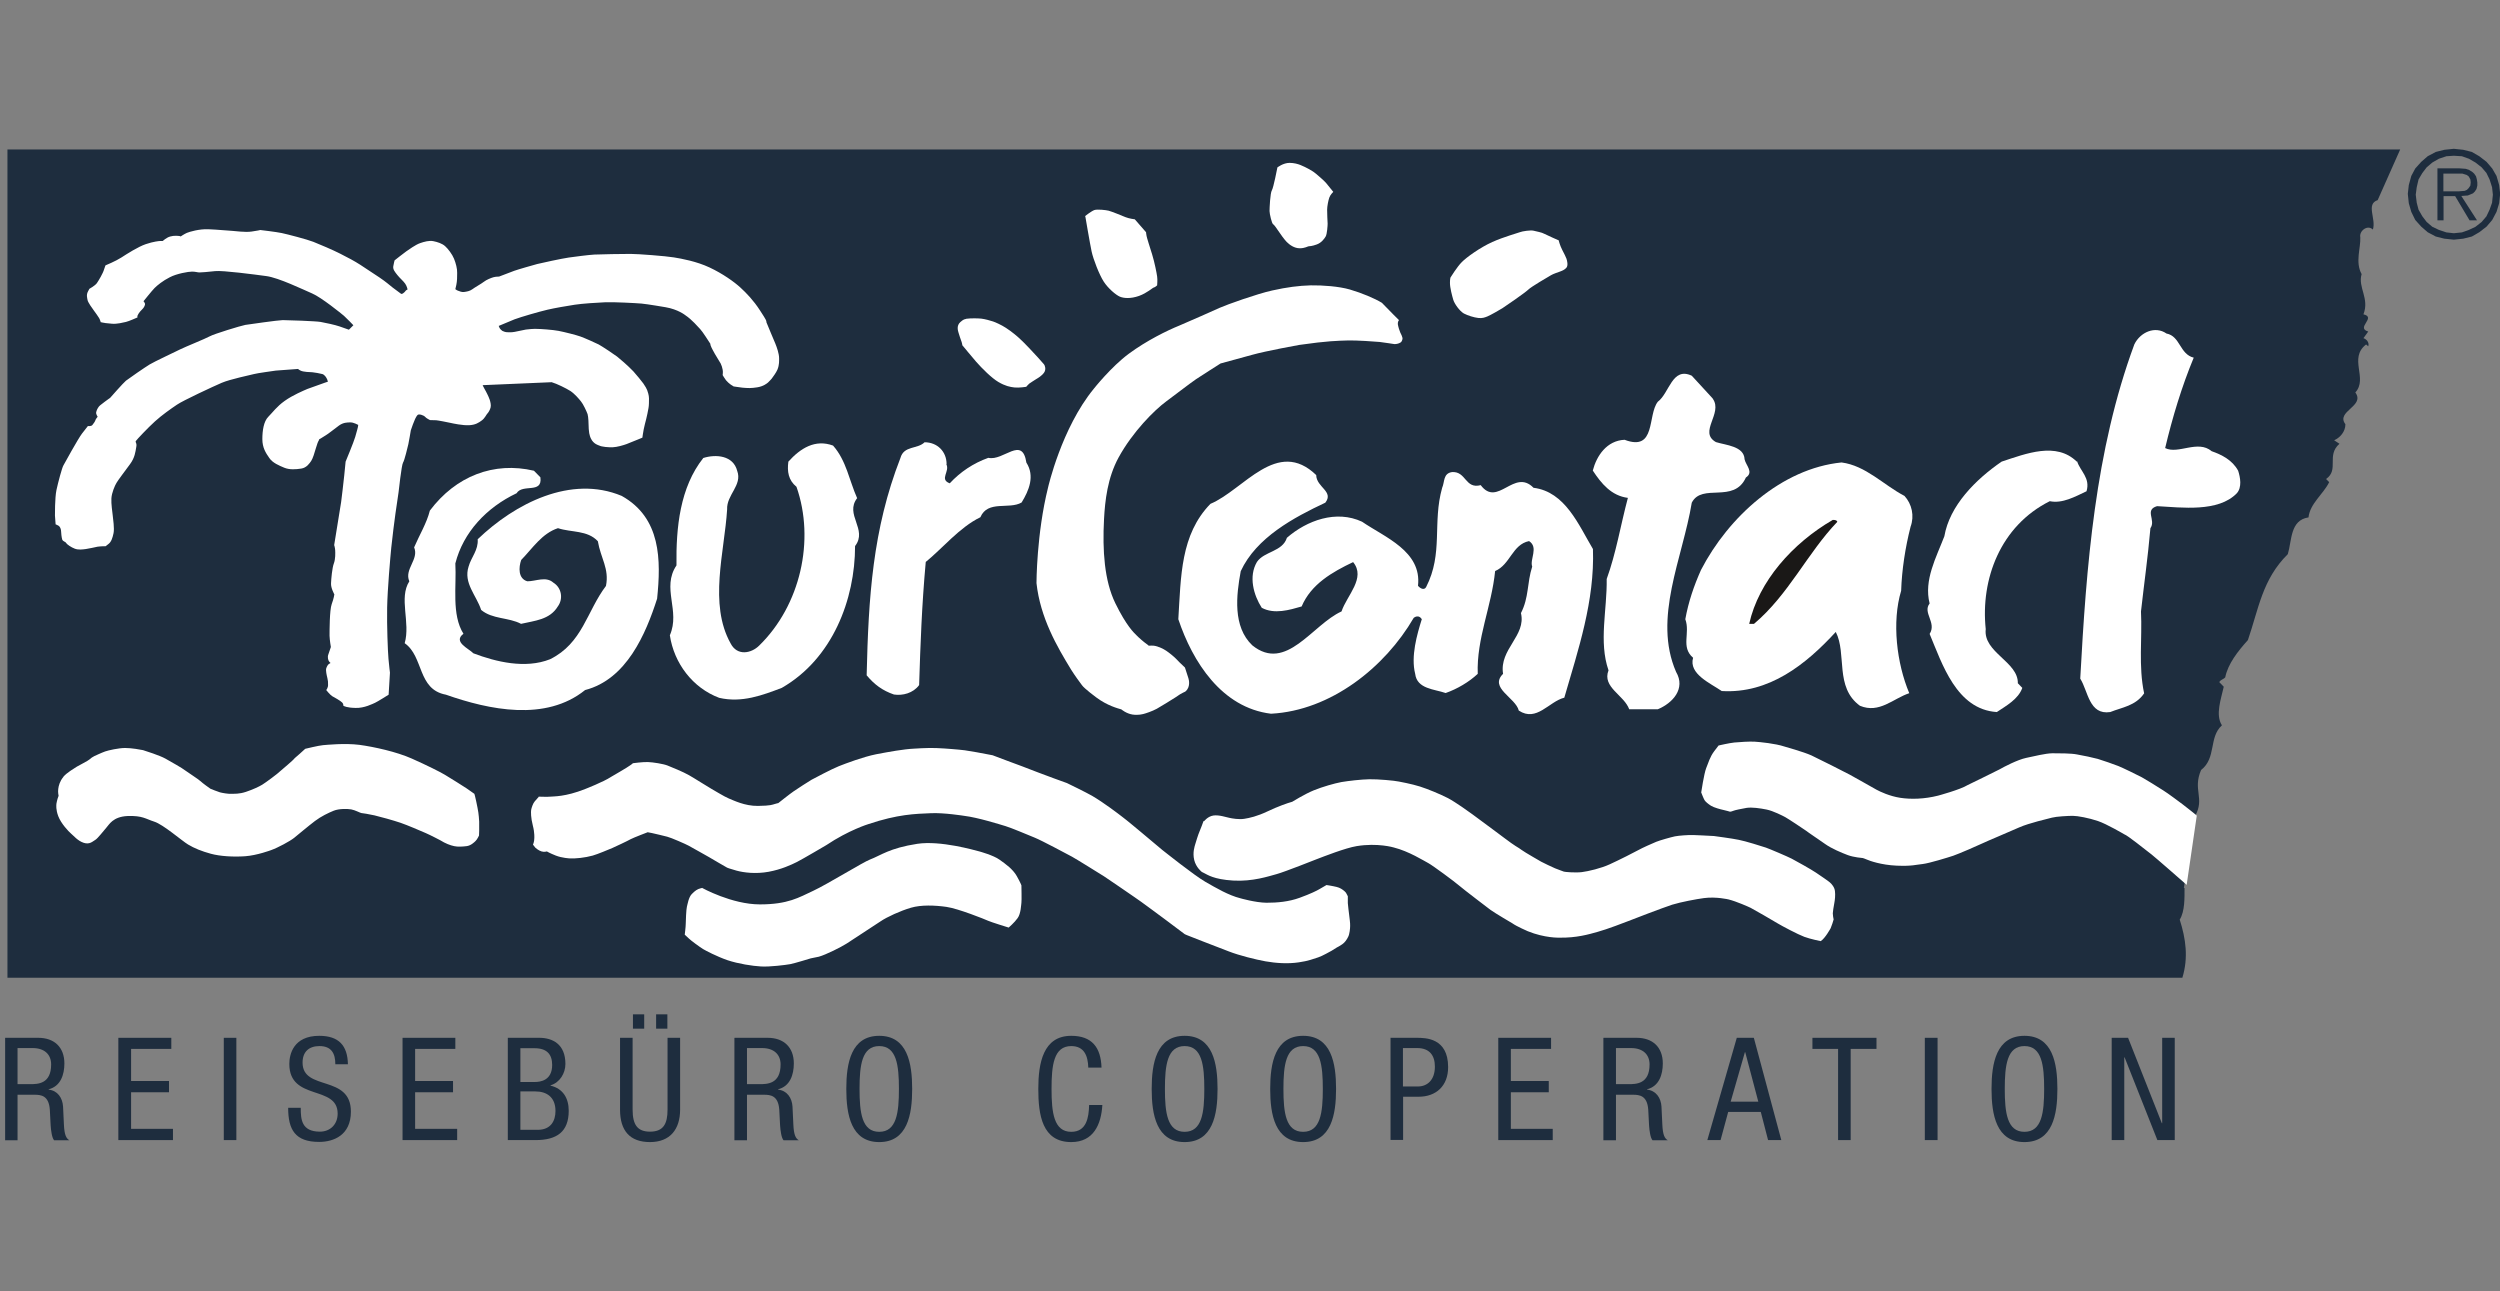 <?xml version="1.0" encoding="UTF-8"?>
<svg id="Ebene_2" data-name="Ebene 2" xmlns="http://www.w3.org/2000/svg" viewBox="0 0 151.04 78">
  <rect x="0" y="0" width="151.04" height="78" fill="#808080" stroke="none"/>
  <defs>
    <style>
      .cls-1 {
        fill: none;
      }

      .cls-1, .cls-2, .cls-3, .cls-4, .cls-5 {
        stroke-width: 0px;
      }

      .cls-2, .cls-3, .cls-4, .cls-6 {
        fill-rule: evenodd;
      }

      .cls-2, .cls-5 {
        fill: #1e2d3e;
      }

      .cls-3 {
        fill: #1a1817;
      }

      .cls-4, .cls-6 {
        fill: #fff;
      }
    </style>
  </defs>
  <g id="Ebene_2-2" data-name="Ebene 2">
    <rect class="cls-1" width="151" height="78"/>
    <g id="TOU">
      <path class="cls-2" d="m131.98,53.64c0,.57.03,1.41-.29,1.92.37,1.16.53,2.3.16,3.51H.45V9.03h144.56l-1.36,3.06c-.73.24-.08,1.13-.29,1.78-.32-.32-.84.08-.76.47.03.65-.32,1.5.08,2.22-.24.81.49,1.46.11,2.43.81.19-.49.81.29,1.04h0l-.29.4c.16.05.37.24.29.49h0l-.13-.11c-1.08.84.13,2.05-.65,2.9.61.84-1.2,1.13-.6,1.92,0,.45-.32.81-.68.97h0l.32.21c-.81.71,0,1.57-.81,2.13h0l.19.19c-.36.73-1.16,1.29-1.25,2.13-1.12.16-1,1.41-1.25,2.22-1.54,1.52-1.76,3.3-2.41,5.19-.61.68-1.21,1.44-1.37,2.25-.11.13-.27.13-.36.29h0l.27.28c-.16.73-.52,1.7-.11,2.33-.81.73-.32,1.97-1.26,2.7-.52,1.21.24,1.7-.36,2.78l-.68,4.35h0Z"/>
      <path class="cls-4" d="m132.54,21.6c-.73,1.76-1.29,3.62-1.73,5.47.79.4,1.97-.52,2.81.19.6.21,1.25.53,1.6,1.18.13.4.24,1-.08,1.36-1.12,1.16-3.33.86-4.82.78-.78.23-.05.84-.4,1.33-.16,1.81-.37,3.25-.57,5.03.08,1.65-.16,3.3.19,4.95-.52.76-1.33.84-2.05,1.13-1.28.19-1.33-1.26-1.81-2.02.37-6.79.89-13.76,3.27-20.2.36-.73,1.25-1.13,1.94-.65.84.16.79,1.25,1.65,1.46h0Z"/>
      <path class="cls-4" d="m103.48,24.09c.63.89-.89,2.01.19,2.62.6.19,1.7.24,1.73,1.04.08.37.57.78.08,1.1-.73,1.6-2.65.31-3.27,1.52-.55,3.35-2.36,6.97-.95,10.22.6,1.02-.21,1.89-1.1,2.26h-1.73c-.31-.86-1.65-1.33-1.25-2.35-.6-1.73-.08-3.66-.11-5.52.57-1.57.84-3.25,1.28-4.9-1-.13-1.6-.86-2.12-1.65.23-.89.84-1.81,1.92-1.86,1.92.73,1.37-1.49,2.01-2.3.7-.52.86-2.13,2.05-1.57h0l1.26,1.37h0Z"/>
      <path class="cls-4" d="m57.17,28.04c.24.44-.44.92.21,1.16.63-.68,1.41-1.21,2.33-1.54.92.21,2.05-1.36,2.3.29.52.81.16,1.68-.29,2.41-.76.44-2.04-.16-2.49.89-1.25.6-2.33,1.92-3.3,2.7-.24,2.65-.32,4.95-.4,7.44-.36.49-1,.65-1.52.57-.7-.24-1.18-.6-1.65-1.16.11-4.71.36-8.81,2.04-13.13.21-.76,1.02-.52,1.46-.95.76,0,1.33.55,1.33,1.33h0Z"/>
      <path class="cls-4" d="m51.79,30.09c-.78,1,.65,1.89-.13,2.9,0,3.22-1.36,6.81-4.43,8.57-1.16.44-2.41.92-3.78.6-1.6-.6-2.73-2.09-2.98-3.78.65-1.49-.52-2.85.4-4.22-.03-2.3.21-4.71,1.62-6.49.76-.24,1.81-.16,2.05.78.32.87-.65,1.44-.61,2.33-.16,2.57-1.12,5.71.21,8.09.4.78,1.25.61,1.73.13,2.49-2.43,3.38-6.37,2.25-9.59-.49-.4-.57-.92-.49-1.52.73-.81,1.62-1.37,2.7-.97.81.92.97,2.09,1.46,3.19h0Z"/>
      <path class="cls-4" d="m125.49,27.87c.19.6.81,1,.57,1.81-.68.32-1.46.76-2.22.6-2.98,1.49-4.19,4.71-3.87,7.73-.16,1.41,1.97,1.97,1.94,3.27h0l.27.28c-.24.68-.97,1.08-1.54,1.46-2.44-.16-3.3-2.91-4.06-4.72.44-.68-.44-1.28,0-1.84-.36-1.41.4-2.78.89-4.06.32-1.86,1.89-3.43,3.46-4.51,1.49-.49,3.3-1.21,4.54,0h0Z"/>
      <path class="cls-4" d="m79.52,28.72c.03.73,1.08.97.55,1.65-1.89.89-4.17,2.1-5.11,4.14-.27,1.46-.49,3.35.7,4.48,2.05,1.65,3.62-1.25,5.39-2.05.32-.97,1.49-2.02.7-2.98-1.26.6-2.54,1.33-3.11,2.68-.73.21-1.65.49-2.41.08-.49-.76-.81-1.89-.29-2.77.44-.65,1.54-.61,1.81-1.46,1.21-1.05,2.98-1.7,4.54-.97,1.37.94,3.62,1.78,3.38,3.87.13.16.37.29.49.08,1.05-2.05.37-3.87.97-6,.16-.36.05-.87.6-.95.86-.05.78,1.04,1.73.79,1.02,1.37,2.02-1.04,3.19.16,1.92.24,2.73,2.26,3.59,3.7.11,3.14-.89,6.08-1.73,8.98-.94.24-1.67,1.49-2.75.78-.19-.78-1.81-1.37-.95-2.22-.24-1.49,1.41-2.3,1.08-3.67.49-.95.36-1.81.68-2.81-.16-.44.4-1.16-.19-1.54-1.02.21-1.13,1.42-2.05,1.81-.21,2.13-1.13,4.08-1.05,6.21-.52.49-1.25.92-1.94,1.16-.68-.24-1.73-.24-1.84-1.16-.27-1.05.11-2.38.4-3.3-.13-.21-.32-.21-.49-.08-1.73,2.98-5,5.6-8.62,5.79-2.98-.36-4.74-3.14-5.6-5.71.16-2.59.13-5.11,1.94-6.97,2.01-.84,4.03-4.03,6.4-1.73h0Z"/>
      <path class="cls-4" d="m115.06,29.96c.45.49.61,1.21.37,1.86-.32,1.25-.53,2.62-.57,3.87-.57,1.89-.27,4.38.49,6.19-.97.32-1.81,1.25-2.98.76-1.54-1.12-.78-3.14-1.46-4.46-1.81,1.97-4.03,3.74-6.89,3.57-.68-.47-2.01-1.03-1.73-2.01-.76-.65-.16-1.49-.47-2.33.19-1.05.52-2.02.95-2.98,1.65-3.19,4.87-6.13,8.49-6.49,1.46.19,2.54,1.36,3.78,2.01h0Z"/>
      <path class="cls-4" d="m32.65,28.85c.13,1-1.08.36-1.44.95-1.81.86-3.22,2.35-3.7,4.24.08,1.36-.24,3.09.49,4.25-.65.49.32.89.6,1.18,1.37.52,3.14.95,4.63.36,1.97-.97,2.22-2.9,3.38-4.43.21-1.04-.32-1.68-.49-2.7-.63-.68-1.6-.52-2.41-.79-.97.32-1.52,1.2-2.22,1.92-.16.45-.19,1.13.37,1.29.52,0,1.12-.32,1.57.08.52.32.6,1,.27,1.44-.49.81-1.41.86-2.22,1.05-.76-.4-1.73-.27-2.41-.84-.29-.89-1.08-1.62-.76-2.62.16-.57.6-1,.55-1.65,2.26-2.17,5.64-3.9,8.7-2.62,2.38,1.33,2.38,3.87,2.14,6.21-.68,2.12-1.84,4.87-4.35,5.52-2.38,1.92-5.79,1.2-8.41.28-1.73-.32-1.33-2.3-2.49-3.11.36-1.25-.37-2.73.28-3.74-.32-.73.6-1.33.29-2.05.31-.73.76-1.46.95-2.22,1.57-2.09,3.87-2.98,6.29-2.41h0l.39.4h0Z"/>
      <path class="cls-3" d="m111,31.53c-1.81,1.89-2.94,4.4-5.03,6.16h-.29c.57-2.57,2.62-4.87,5.05-6.28.08,0,.24,0,.27.11h0Z"/>
      <path class="cls-2" d="m147.62,11.57v-1.08h1.15l.26.08.11.08.05.08.06.11.02.18-.02.19-.1.15-.11.11-.13.06-.36.03h-.94Zm1.08.27l.4-.03.31-.13.11-.11.1-.15.05-.21v-.19l-.03-.19-.05-.18-.11-.16-.11-.1-.21-.13-.19-.06-.4-.03h-1.31v3.14h.37v-1.46h.7l.87,1.46h.45l-.94-1.46h0Zm-.45-2.43l.49.03.42.15.4.23.37.29.29.34.19.39.15.47.05.45-.05.49-.15.42-.19.4-.29.34-.37.29-.4.19-.42.15-.49.05-.45-.05-.45-.15-.4-.19-.34-.29-.26-.34-.23-.4-.11-.42-.06-.49.06-.45.11-.47.23-.39.26-.34.34-.29.4-.23.45-.15.45-.03h0Zm0-.42l-.57.06-.52.13-.49.26-.39.34-.36.4-.24.45-.15.55-.06.53.06.57.15.52.24.49.36.4.39.34.49.26.52.13.57.06.57-.06.52-.13.45-.26.44-.34.34-.4.26-.49.16-.52.06-.57-.06-.53-.16-.55-.26-.45-.34-.4-.44-.34-.45-.26-.52-.13-.57-.06h0Z"/>
      <path class="cls-6" d="m29.16,23.27s.06.14.11.22c.05.08.13.24.17.32.04.08.12.25.15.35.03.1.09.31.05.46-.04.15-.13.3-.19.36-.06.05-.15.28-.34.42-.19.14-.38.27-.77.29-.39.02-.99-.11-1.12-.14s-.79-.16-.87-.16c-.08,0-.37-.01-.37-.01,0,0-.23-.11-.3-.2-.08-.09-.37-.19-.45-.11-.08.08-.11.18-.15.24-.04.07-.23.58-.26.69-.02.11-.11.67-.15.84-.04.16-.23.98-.32,1.11s-.27,1.79-.27,1.79c0,0-.14.95-.19,1.3s-.19,1.45-.25,2.04c-.06.6-.23,2.54-.25,3.63-.02,1.09.04,2.63.08,3.09.04.46.09.84.09.84l-.08,1.33s-.68.43-.82.49c-.14.06-.65.33-1.18.31-.52-.01-.7-.11-.73-.13-.03-.02.03-.09-.08-.2-.11-.11-.47-.31-.6-.38-.13-.08-.36-.37-.36-.37,0,0,.12-.14.11-.32,0-.18,0-.23-.04-.4-.04-.16-.11-.47-.07-.59.04-.12.1-.23.17-.27.08-.04.09-.06.09-.06,0,0-.04-.02-.09-.09-.05-.07-.11-.25-.04-.43.06-.18.15-.44.15-.44,0,0-.07-.4-.08-.68,0-.28,0-1.56.13-1.91.13-.35.16-.59.16-.59,0,0-.22-.39-.2-.67.01-.28.07-.94.17-1.2.1-.26.09-.64.08-.8-.01-.16-.06-.31-.06-.31l.42-2.6s.17-1.37.19-1.63c.02-.25.08-.81.08-.81,0,0,.5-1.2.58-1.49.08-.29.18-.61.18-.71,0-.11,0-.02,0-.02,0,0-.29-.16-.47-.15-.18,0-.43,0-.69.19s-.67.52-.8.59-.3.2-.36.22c-.06.02-.04.07-.07.11-.03.04-.09.18-.17.46-.08.28-.18.61-.28.76-.1.14-.27.41-.6.46-.33.05-.7.08-1.02-.05-.31-.13-.71-.29-.91-.59-.21-.3-.42-.62-.42-1.14,0-.51.08-1.07.36-1.35.28-.28.5-.61.99-.96.49-.35,1.14-.62,1.37-.72.24-.09.9-.32,1.06-.38.16-.05.18-.06.18-.06,0,0,0,0-.04-.13-.05-.12-.15-.28-.29-.33-.14-.04-.49-.1-.61-.11-.12,0-.54-.02-.69-.09s-.17-.11-.17-.11c0,0-1.16.08-1.35.1-.19.03-1.1.15-1.32.21-.22.06-1.44.31-1.95.53-.51.22-2.34,1.07-2.7,1.32-.37.25-.9.62-1.33,1.01-.43.39-1.09,1.09-1.15,1.18-.06.09.08.11.02.38-.05.28-.08.63-.38,1.03-.3.41-.72.96-.81,1.12-.1.16-.29.6-.31.94-.02.34.06.82.08,1.03.02.21.11.78.05,1.07s-.14.53-.3.65c-.16.12-.17.14-.17.14,0,0-.31,0-.5.03-.19.04-.49.11-.7.14s-.46.06-.67-.02c-.22-.08-.49-.27-.53-.35-.04-.08-.18-.08-.23-.2-.04-.12-.07-.42-.07-.51s-.05-.26-.14-.32c-.09-.06-.19-.09-.19-.09l-.04-.53s-.01-1.07.09-1.54.34-1.36.42-1.49c.07-.13.89-1.62,1.12-1.92.23-.3.36-.46.36-.46,0,0,.19.03.27-.06.08-.09.18-.25.19-.31.02-.06.13-.19.13-.19,0,0-.11-.16-.09-.27.02-.1.09-.3.25-.43.16-.12.38-.3.49-.37s.11-.08.11-.08c0,0,.8-.91.95-1.03s1.15-.81,1.43-.98c.28-.17,1.52-.75,1.84-.91s1.52-.64,1.79-.79c.27-.15,1.88-.64,2.15-.69.27-.04,1.94-.28,2.26-.29.31,0,2,.06,2.29.11.29.05.88.18,1.14.27s.57.2.57.2l.27-.27s-.43-.45-.57-.57c-.14-.12-1.36-1.11-1.92-1.35-.56-.24-2.02-.95-2.77-1.05-.74-.1-2.64-.35-3.09-.3-.45.05-.82.08-.95.08-.12,0-.23-.05-.45-.05s-.92.12-1.34.34c-.42.21-.76.49-.92.65s-.67.8-.67.8c0,0,.11.11.09.2s-.07.2-.19.31c-.12.11-.29.34-.27.43.02.09,0,.04,0,.04,0,0-.51.23-.69.27s-.52.13-.83.11c-.31-.02-.56-.06-.63-.08-.07-.03-.06,0-.06,0,0,0-.04-.15-.1-.26-.07-.11-.22-.33-.32-.46s-.36-.5-.38-.63c-.02-.13-.09-.31.03-.53.12-.22.08-.15.08-.15,0,0,.33-.18.45-.34.11-.16.37-.59.44-.84.08-.26.09-.24.09-.24,0,0,.61-.25.95-.47.34-.22,1.01-.65,1.48-.81.47-.16.82-.19.88-.19s.14,0,.14,0c0,0,.23-.21.45-.27.23-.07.49-.04.55-.03.07,0,.08.03.08.03,0,0,.22-.15.38-.22.17-.07.74-.24,1.29-.22.54.02,1.37.1,1.47.1.11,0,.76.1,1.15.04.39-.06.49-.08.51-.09.02-.01.04,0,.04,0,0,0,.94.11,1.27.18.33.07,1.53.38,1.91.53.38.15,1.18.49,1.63.72.46.23.87.45,1.21.67.34.22.72.47,1.15.76s.58.44.8.61.51.38.51.38c0,0,.06.05.21-.1.14-.15.04-.08.13-.13.09-.05.05-.05.05-.05,0,0-.04-.19-.14-.33-.1-.15-.32-.33-.47-.52s-.28-.34-.25-.53c.03-.19.08-.36.08-.36,0,0,.57-.45.7-.54.13-.09.57-.41.84-.5.26-.09.55-.17.8-.12.25.05.53.14.71.3s.43.49.54.76c.11.27.2.61.19.86,0,.25,0,.48-.05.72-.05.24-.06.26-.06.26,0,0,.1.08.18.1.08.03.21.09.35.07.15-.02.34-.05.49-.16.14-.11.56-.34.71-.46.15-.12.43-.23.57-.27.13-.04.34-.04.34-.04,0,0,.7-.27.92-.35.22-.08,1.2-.36,1.39-.41.19-.05,1.53-.34,1.9-.39.36-.05,1.19-.16,1.55-.18.36-.02,1.73-.04,2.19-.04s2.13.13,2.61.21c.49.08,1.37.24,2.16.61.79.37,1.49.87,1.86,1.21.37.34.79.77,1.19,1.39.4.61.37.61.38.66,0,.04,0,.05.05.16.04.12.39.92.49,1.17.1.24.23.63.23.88,0,.15.02.41-.1.7-.08.19-.27.44-.35.55,0,0-.16.18-.22.23s-.27.23-.65.29c-.38.06-.56.05-.9.02-.34-.04-.46-.07-.5-.07-.04,0-.1-.05-.11-.06-.01,0-.19-.1-.38-.32-.08-.1-.2-.31-.2-.31,0,0,.03-.19,0-.33-.03-.14-.06-.25-.12-.37-.06-.11-.31-.5-.35-.58-.04-.08-.21-.36-.26-.52-.04-.16,0-.08-.04-.13-.04-.06-.45-.71-.59-.85s-.48-.56-.9-.84c0,0-.43-.35-1.19-.48,0,0-1.11-.19-1.45-.22-.34-.03-1.71-.1-2.18-.08-.48.02-1.41.08-1.86.15-.45.07-1.22.2-1.64.3-.55.13-1.58.43-1.99.58l-.96.4s.03.07.05.12c.03.06.12.15.17.18.05.03.2.08.28.08.08,0,.25.02.46-.02.2-.04.55-.11.68-.14.13-.02.47-.05.67-.04.2,0,.95.05,1.31.12.36.07,1.07.25,1.32.34.3.11.9.38,1.1.48.19.1.97.62,1.11.73.14.11.65.54.99.9.21.23.47.56.6.73.12.17.2.32.23.4.03.08.11.31.11.5s0,.42-.03.58c-.03.16-.1.54-.14.67-.04.13-.12.48-.15.62-.03.14-.08.5-.08.5l-.29.12s-.49.2-.67.27c-.19.07-.57.18-.82.19-.26.01-.68-.02-.84-.11,0,0-.34-.08-.49-.42,0,0-.11-.19-.13-.57-.01-.37-.02-.72-.07-.9-.06-.17-.27-.62-.4-.77-.12-.15-.38-.46-.64-.63-.27-.17-.82-.44-1.13-.53"/>
      <path class="cls-6" d="m69.38,39.01c.07,0,.31-.02.44.02.15.05.32.08.63.28.15.1.49.36.69.58.16.18.17.16.45.44,0,0,.15.47.21.65.04.12.12.52-.16.78-.06.06-.19.06-.62.37-.17.12-.91.56-1.13.69-.27.15-.7.29-.79.31-.09.02-.32.09-.68.04-.38-.06-.67-.31-.67-.31-.2-.06-.85-.22-1.54-.74,0,0-.7-.52-.84-.72-.15-.2-.43-.58-.65-.93-.87-1.42-1.87-3.15-2.1-5.24,0,0,0-2.98.7-5.78,0,0,.81-3.58,2.76-5.96,0,0,1.05-1.33,2.12-2.12,1.07-.79,2.31-1.4,3.05-1.7.74-.31,1.98-.87,2.43-1.07s2.27-.85,3.18-1.05c.9-.2,1.6-.29,2.33-.31.74-.01,1.69.06,2.36.25.75.22,1.5.54,1.93.8.03.02.07.07.1.1.4.42.94.95.94.95,0,0-.08.08-.07.24.02.15.1.4.14.49.04.09.17.32.14.42-.03.1-.04.19-.21.25-.12.05-.27.05-.27.05,0,0-.71-.11-.9-.13-.19-.02-1.47-.11-1.93-.09-.59.02-1.19.02-2.93.27,0,0-2,.36-2.85.6-.61.17-1.9.52-1.9.52,0,0-1.4.89-1.48.95-.41.28-1.36,1.02-1.8,1.34-.73.54-2.03,1.84-2.88,3.39-.67,1.23-.82,2.61-.88,3.73-.1,1.89.02,3.71.68,5.07.68,1.39,1.14,1.8,1.27,1.93.13.14.49.45.6.52.1.07.14.11.14.11h0Z"/>
      <path class="cls-4" d="m58.37,19.26c.29-.04.71-.03.91-.01.2.02.57.12.71.17.13.04.51.21.77.38.38.24.77.58.9.71.04.04.31.29.49.49.06.06.55.59.55.59,0,0,.34.38.38.43.04.05.14.29,0,.49-.14.2-.37.33-.47.39-.15.1-.34.21-.43.28-.07.06-.18.19-.18.19,0,0-.43.07-.71.04-.27-.03-.56-.09-.97-.33s-.99-.82-1.35-1.23c-.35-.4-.68-.82-.77-.92-.04-.05-.06-.07-.06-.07,0,0-.01-.11-.04-.19-.06-.17-.15-.42-.19-.57-.04-.13-.13-.43.11-.64.19-.17.25-.17.34-.19h0Z"/>
      <path class="cls-4" d="m65.57,13.07s.28,1.65.38,2.12c.1.47.46,1.4.73,1.82.27.42.74.81.97.91.23.1.65.14,1.16-.04.5-.18.83-.5.9-.51s.2-.13.2-.13c0,0,.03-.35,0-.53-.02-.18-.16-.88-.3-1.33s-.33-1.04-.34-1.13c-.02-.09-.03-.22-.03-.22l-.68-.78s-.34-.04-.56-.13c-.21-.09-.86-.35-1.02-.39-.16-.04-.68-.1-.86-.04-.18.06-.57.37-.57.37h0Z"/>
      <path class="cls-4" d="m77.17,10.12s.35-.28.74-.28c.27,0,.51.07.66.13.34.14.75.36.94.53.08.07.5.42.61.56.11.14.43.53.43.53,0,0-.19.19-.24.35-.06.17-.13.53-.13.73s.02.74.03.84c0,.1-.03.63-.12.78-.09.15-.26.38-.54.48-.27.1-.45.11-.49.11s-.23.12-.53.12c-.34,0-.62-.21-.79-.38-.13-.13-.38-.47-.53-.7-.08-.12-.23-.34-.3-.38-.07-.04-.21-.61-.21-.79s.04-1.09.14-1.25c.1-.16.33-1.36.33-1.36h0Z"/>
      <path class="cls-4" d="m94.17,14.53s.08.31.21.56c.14.26.21.42.26.54.04.12.11.4,0,.54-.12.14-.27.19-.4.24-.13.05-.39.13-.54.22-.15.09-1.19.69-1.37.87-.18.18-1.4,1.02-1.56,1.12-.16.1-.72.42-.89.49-.17.07-.32.13-.57.1-.26-.03-.62-.14-.87-.27-.26-.15-.57-.59-.64-.83-.07-.24-.2-.72-.2-1.02,0-.22.03-.32.03-.32,0,0,.4-.65.69-.94.28-.28,1.07-.86,1.84-1.21.72-.32,1.51-.53,1.66-.59.14-.06.67-.14.84-.09.17.05.48.09.65.19.17.09.88.4.88.4h0Z"/>
      <path class="cls-6" d="m3.82,46.94c.21-.26.69-.53.82-.62.13-.08.69-.36.77-.44.08-.08.19-.15.29-.2,0,0,.45-.21.65-.28.2-.07.82-.21,1.21-.21s.94.1,1.08.13c.13.04,1.01.32,1.35.51.34.19,1.06.6,1.16.69.1.08.86.57.97.68.11.11.53.41.59.45.07.04.44.17.58.22.15.04.5.1.68.09.19-.01.47.02.89-.12.42-.14.78-.31.98-.43s.97-.69,1.09-.82c.13-.12.75-.62.88-.79,0,0,.58-.5.63-.56,0,0,.82-.2,1.07-.22s1.31-.13,2.2-.02c.89.12,2.25.42,3.17.83.92.41,1.7.8,2,.98.3.18,1.15.71,1.31.82.16.11.45.31.47.33.02.02.2.84.24,1.13.01.1.05.39.05.55,0,0,0,.43,0,.56,0,.13-.01.28-.01.28,0,0-.11.24-.21.33-.09.09-.29.28-.54.31-.25.03-.53.05-.75,0-.24-.05-.53-.16-.85-.36,0,0-.57-.3-.87-.43-.3-.13-1.11-.48-1.52-.62-.41-.14-1.27-.38-1.58-.45-.31-.07-.74-.14-.79-.14-.05,0-.38-.18-.61-.22-.23-.04-.74-.05-1.06.08-.32.13-.76.34-1.13.62-.37.28-1.1.89-1.26,1.02-.25.2-.97.59-1.39.74,0,0-.85.32-1.57.37-.72.05-1.52,0-2.07-.15-.55-.15-1-.33-1.38-.56-.38-.23-1.5-1.21-2.04-1.38-.53-.17-.71-.37-1.61-.34-.9.04-1.12.53-1.29.71-.16.18-.51.64-.66.73-.15.08-.33.3-.7.18-.37-.12-.62-.44-.77-.56-.15-.13-.6-.6-.77-1.05-.15-.4-.12-.66-.11-.76,0,0,.04-.25.13-.47,0,0-.05-.23-.02-.42.02-.19.1-.47.3-.71h0Z"/>
      <path class="cls-6" d="m32.52,48.13s.61.02.74,0c.16-.02.89.02,2.09-.46,0,0,1.11-.43,1.56-.73,0,0,1.04-.6,1.16-.7.03-.02.16-.11.17-.13,0,0,.59-.08.9-.07.31.01.94.11,1.19.21.25.1.94.38,1.29.58.37.21,1.23.76,1.38.84.15.08.76.46,1.03.57.28.11.96.46,1.76.45.8-.01.88-.08,1-.11.12-.04.23-.06.23-.06,0,0,.73-.58.94-.72s.89-.59,1.07-.69c.19-.1,1.22-.65,1.65-.82.43-.17,1.46-.56,2.25-.72.79-.15,1.66-.31,2.3-.34.65-.04,1.12-.06,1.82-.01,0,0,.87.06,1.24.11.36.05,1.12.19,1.31.23.19.04.37.07.37.07,0,0,1.69.64,1.79.67.09.04,1.72.66,1.9.72.18.06.75.27.8.29.05.02,1.19.58,1.52.77.73.43,1.55,1.06,1.81,1.26.26.19,1.08.88,1.13.92.05.04,1.18.99,1.3,1.09.12.09,1.9,1.52,2.61,1.93.65.37,1.39.81,2.11.99,0,0,.9.26,1.57.27.67,0,1.35-.06,2.01-.3.66-.24,1.04-.43,1.19-.52.15-.09.43-.25.43-.25,0,0,.34.05.41.07.06.01.33.06.47.15.15.09.26.19.3.25.04.06.11.21.11.21,0,0,0,.26,0,.41.01.15.06.55.08.71.02.16.07.53.06.67,0,.14-.03.49-.12.66-.09.18-.2.34-.36.45-.16.11-.26.16-.32.19s-.24.16-.32.2c-.08.04-.56.32-.81.4-.26.08-.59.22-1.17.3-.67.1-1.38.05-2.01-.06-.6-.11-1.58-.35-2.22-.6,0,0-1.26-.48-1.58-.61-.32-.13-1.04-.4-1.08-.43-.04-.03-1.02-.77-1.16-.87-.14-.1-1.58-1.18-1.88-1.37-.3-.2-1.5-1.04-1.83-1.25-.32-.2-1.65-1.03-1.94-1.19-.3-.16-1.83-.98-2.25-1.15-.42-.17-1.43-.6-1.77-.7-.34-.1-1.66-.52-2.49-.62,0,0-1.24-.2-2.03-.16-.94.04-1.98.06-3.77.66,0,0-1.18.36-2.54,1.27,0,0-1.44.85-1.78,1.02s-.94.45-1.71.59c-.77.14-1.49.05-1.93-.07-.44-.12-.57-.18-.57-.18,0,0-.96-.55-1.1-.64-.14-.09-1.1-.61-1.23-.69-.14-.08-1.07-.49-1.29-.54-.22-.05-.75-.19-.92-.22-.13-.02-.26-.05-.26-.05,0,0-.84.32-1.03.42-.19.11-.92.45-1.1.53-.19.08-.9.38-1.19.46-.47.13-1.04.19-1.39.17,0,0-.46-.02-.84-.17-.38-.15-.54-.25-.54-.25,0,0-.15.05-.32,0-.18-.05-.37-.22-.37-.22-.07-.08-.15-.19-.15-.19,0,0,.08-.17.08-.38,0,0,.03-.32-.09-.78-.12-.46-.12-.82-.1-.94.02-.12.11-.4.22-.52.11-.12.24-.27.24-.27h0Z"/>
      <path class="cls-6" d="m42.41,53.64s1.8,1,3.5,1c1.7,0,2.36-.42,3.22-.82.86-.4,3.01-1.73,3.43-1.89.66-.25,1.17-.69,2.86-.95,1.4-.21,3.44.38,3.75.46,0,0,.85.23,1.22.5.37.26.81.58,1.04.99.23.41.28.56.28.56,0,0,.02.94,0,1.05-.02.12-.03.66-.23.93-.19.27-.54.57-.54.57,0,0-1.07-.33-1.24-.41-.17-.08-1.81-.74-2.52-.84-.71-.1-1.52-.13-2.14.05-.62.18-1.46.56-1.85.83-.4.26-1.68,1.1-2.03,1.33-.36.23-1.26.68-1.69.8-.04.01-.49.1-.49.1,0,0-.97.3-1.24.35-.28.05-1.22.17-1.76.14-.53-.03-1.37-.16-2.03-.38-.66-.23-1.32-.58-1.47-.67-.18-.11-.72-.5-.85-.63l-.26-.24s.06-.48.06-.65c0-.16.03-.9.07-1.04.04-.14.1-.56.29-.76.19-.2.35-.31.53-.35.19-.04.1-.03.1-.03h0Z"/>
      <path class="cls-6" d="m72.75,49.61s.22-.29.56-.34c.34-.05.79.11.96.14.17.04.58.11.9.06.32-.05.78-.15,1.41-.45.63-.3,1.2-.5,1.49-.58,0,0,.76-.47,1.3-.69.54-.22,1.25-.42,1.67-.5.42-.07,1.18-.16,1.69-.17.52-.01,1.52.08,1.79.14,0,0,.77.14,1.27.3.5.16,1.22.46,1.69.7.47.25,1.29.84,1.48.98.19.14.98.73,1.23.91.25.18,1.16.88,1.37,1l.21.13s.28.2.42.28c0,0,.77.46.92.54s.65.32.84.4c.19.08.49.18.53.2.04.02.69.08,1.09.03.4-.05,1.16-.23,1.68-.47.53-.24,1.56-.76,1.75-.87s.84-.4,1.06-.49c.22-.09.89-.28,1.13-.33.24-.05.87-.09,1.1-.08,0,0,1,.04,1.26.06,0,0,1.13.15,1.5.23.38.07,1.4.39,1.64.47.23.08,1.31.54,1.56.67.25.13,1.18.65,1.46.84s.74.5.84.59c.11.09.29.3.31.53.03.23,0,.53-.04.73-.04.2-.09.53-.09.61s.03.31.05.37c0,.03-.14.45-.18.53,0,0-.33.61-.6.78,0,0-.61-.12-.99-.26-.38-.14-1.36-.66-1.59-.8-.23-.14-1.52-.89-1.65-.95-.12-.06-.86-.39-1.34-.51,0,0-.75-.18-1.49-.08-.44.06-1.37.23-1.92.4-.55.18-2.51.93-2.65.99-.15.06-1.32.51-1.85.65-.53.15-1.28.37-2.32.35,0,0-.87.03-1.9-.39,0,0-.69-.3-.92-.47,0,0-1.04-.61-1.32-.81,0,0-1.66-1.26-1.91-1.48-.25-.22-1.59-1.21-1.85-1.35-.27-.14-1.18-.72-2.1-.95,0,0-.97-.29-2.24-.08-.67.11-1.97.62-2.44.8,0,0-1.91.76-2.39.89-.48.13-1.45.46-2.63.39-1.18-.07-1.56-.36-1.75-.45-.19-.09-.15-.08-.15-.08,0,0-.34-.26-.45-.71-.11-.46.03-.84.06-.95.03-.11.19-.62.25-.75.06-.12.25-.65.25-.65h0Z"/>
      <path class="cls-6" d="m102.78,47.88s.17-1.14.3-1.47c.13-.32.23-.69.49-1.03l.26-.34s.65-.15.95-.18c.31-.03.93-.07,1.24-.05s1.24.11,1.78.29c0,0,1.18.33,1.64.54.46.22,2.02,1,2.31,1.16.29.15,1.5.85,1.62.91.22.12.79.39,1.43.49.65.1,1.46.08,2.29-.13,0,0,1.34-.36,1.79-.64,0,0,1.69-.82,1.93-.95.24-.14,1.08-.58,1.6-.69.53-.11,1.15-.27,1.58-.28.42,0,1.14,0,1.49.07.36.06,1.01.2,1.26.27.24.07,1.05.35,1.24.43.19.07,1.22.57,1.42.68.2.11.97.58,1.29.79.32.2.94.67,1.17.84.23.17.54.43.65.51.11.08.21.18.21.18l-.61,4.18s-1.02-.89-1.11-.97c-.09-.08-1.11-.97-1.26-1.06-.14-.1-1.18-.95-1.41-1.03,0,0-1.05-.62-1.59-.8-.54-.18-1.21-.31-1.51-.31s-1,.04-1.26.11c-.25.07-1.37.32-1.98.59-.6.27-1.97.84-2.19.95-.22.11-1.49.66-1.79.76s-1.43.45-1.84.5c-.41.04-.65.14-1.58.1-.94-.04-1.65-.3-1.78-.36-.13-.06-.27-.1-.27-.1,0,0-.54-.04-.91-.18-.37-.14-.97-.39-1.35-.66-.38-.27-1.03-.7-1.15-.8-.12-.09-1.12-.75-1.27-.83-.15-.08-.73-.38-1.13-.46-.4-.08-.88-.15-1.21-.1-.33.06-.69.13-.81.18s-.19.05-.19.05c0,0-.27-.08-.42-.11-.14-.03-.56-.14-.73-.25-.17-.11-.33-.24-.39-.34-.06-.1-.19-.44-.19-.44h0Z"/>
      <path class="cls-5" d="m1.07,65.5h.75c.45,0,1.27,0,1.27-1.19,0-.61-.41-.99-1.12-.99h-.91v2.18h0Zm-.76-2.8h2c.97,0,1.58.57,1.58,1.55,0,.68-.23,1.38-.95,1.56v.02c.54.06.84.5.87,1.03l.05,1.06c.03.68.15.86.33.97h-.92c-.13-.13-.19-.59-.21-.89l-.05-.96c-.06-.85-.53-.9-.92-.9h-1.03v2.75H.31v-6.18H.31Z"/>
      <polygon class="cls-5" points="7.15 62.7 10.35 62.7 10.35 63.37 7.92 63.37 7.92 65.31 10.21 65.31 10.21 65.99 7.92 65.99 7.92 68.2 10.45 68.2 10.45 68.88 7.15 68.88 7.15 62.7 7.15 62.7"/>
      <polygon class="cls-5" points="13.52 62.7 14.28 62.7 14.28 68.88 13.52 68.88 13.52 62.7 13.52 62.7"/>
      <path class="cls-5" d="m20.26,64.3c0-.65-.23-1.1-.96-1.1-.64,0-1.02.35-1.02,1,0,1.74,2.92.7,2.92,2.96,0,1.43-1.05,1.83-1.92,1.83-1.45,0-1.87-.74-1.87-2.06h.76c0,.69.04,1.44,1.16,1.44.61,0,1.07-.43,1.07-1.09,0-1.75-2.92-.74-2.92-3,0-.57.24-1.7,1.81-1.7,1.18,0,1.71.59,1.73,1.72h-.76Z"/>
      <polygon class="cls-5" points="24.32 62.7 27.51 62.7 27.51 63.37 25.08 63.37 25.08 65.31 27.37 65.31 27.37 65.99 25.08 65.99 25.08 68.2 27.62 68.2 27.62 68.88 24.32 68.88 24.32 62.7 24.32 62.7"/>
      <path class="cls-5" d="m31.44,68.26h1.04c.8,0,1.08-.54,1.08-1.14,0-.85-.55-1.18-1.21-1.18h-.91v2.32h0Zm0-2.89h.87c.32,0,1.05-.08,1.05-1.03,0-.64-.32-1.01-1.06-1.01h-.86v2.04h0Zm-.76-2.67h1.9c.8,0,1.58.38,1.58,1.58,0,.56-.34,1.13-.9,1.29v.02c.76.18,1.1.76,1.1,1.52,0,1.26-.71,1.77-2,1.77h-1.68v-6.18h0Z"/>
      <path class="cls-5" d="m39.64,61.28h.68v.87h-.68v-.87h0Zm-1.4,0h.68v.87h-.68v-.87h0Zm-.78,1.42h.76v4.34c0,.91.29,1.33,1.05,1.33.81,0,1.06-.47,1.06-1.33v-4.34h.76v4.34c0,1.19-.61,1.96-1.82,1.96s-1.81-.68-1.81-1.96v-4.34h0Z"/>
      <path class="cls-5" d="m45.14,65.5h.75c.45,0,1.27,0,1.27-1.19,0-.61-.41-.99-1.12-.99h-.91v2.18h0Zm-.76-2.8h2c.97,0,1.58.57,1.58,1.55,0,.68-.23,1.38-.95,1.56v.02c.54.06.84.5.87,1.03l.05,1.06c.03.68.15.86.33.97h-.92c-.13-.13-.19-.59-.21-.89l-.05-.96c-.06-.85-.53-.9-.92-.9h-1.03v2.75h-.76v-6.18h0Z"/>
      <path class="cls-5" d="m51.93,65.79c0,1.43.14,2.59,1.19,2.59s1.19-1.16,1.19-2.59-.14-2.59-1.19-2.59-1.19,1.16-1.19,2.59h0Zm3.18,0c0,1.56-.29,3.21-1.99,3.21s-1.99-1.65-1.99-3.21.29-3.21,1.99-3.21,1.99,1.65,1.99,3.21h0Z"/>
      <path class="cls-5" d="m66.6,66.76c-.07,1.17-.53,2.24-1.88,2.24-1.76,0-1.99-1.65-1.99-3.21s.29-3.21,1.99-3.21c1.26,0,1.79.71,1.83,1.92h-.8c-.02-.7-.24-1.3-1.03-1.3-1.06,0-1.19,1.16-1.19,2.59s.14,2.59,1.19,2.59c.93,0,1.06-.87,1.08-1.62h.8Z"/>
      <path class="cls-5" d="m70.38,65.79c0,1.43.14,2.59,1.19,2.59s1.19-1.16,1.19-2.59-.14-2.59-1.19-2.59-1.19,1.16-1.19,2.59h0Zm3.18,0c0,1.56-.29,3.21-1.99,3.21s-1.99-1.65-1.99-3.21.29-3.21,1.99-3.21,1.99,1.65,1.99,3.21h0Z"/>
      <path class="cls-5" d="m77.54,65.79c0,1.43.14,2.59,1.19,2.59s1.19-1.16,1.19-2.59-.14-2.59-1.19-2.59-1.19,1.16-1.19,2.59h0Zm3.18,0c0,1.56-.29,3.21-1.99,3.21s-1.99-1.65-1.99-3.21.29-3.21,1.99-3.21,1.99,1.65,1.99,3.21h0Z"/>
      <path class="cls-5" d="m84.76,65.64h.91c.55,0,1.02-.38,1.02-1.2,0-.67-.32-1.12-1.07-1.12h-.86v2.32h0Zm-.76-2.94h1.58c.54,0,1.91,0,1.91,1.77,0,1.15-.74,1.79-1.78,1.79h-.94v2.61h-.76v-6.18h0Z"/>
      <polygon class="cls-5" points="90.52 62.7 93.71 62.7 93.71 63.37 91.28 63.37 91.28 65.31 93.57 65.31 93.57 65.99 91.28 65.99 91.28 68.2 93.81 68.2 93.81 68.88 90.52 68.88 90.52 62.7 90.52 62.7"/>
      <path class="cls-5" d="m97.64,65.5h.75c.45,0,1.27,0,1.27-1.19,0-.61-.41-.99-1.12-.99h-.91v2.18h0Zm-.76-2.8h2c.97,0,1.58.57,1.58,1.55,0,.68-.23,1.38-.95,1.56v.02c.54.06.84.5.87,1.03l.05,1.06c.03.68.15.86.33.97h-.92c-.13-.13-.19-.59-.21-.89l-.05-.96c-.06-.85-.53-.9-.92-.9h-1.03v2.75h-.76v-6.18h0Z"/>
      <path class="cls-5" d="m104.57,66.56h1.66l-.79-2.99h-.02l-.86,2.99h0Zm.37-3.86h1.02l1.66,6.18h-.8l-.44-1.7h-1.97l-.46,1.7h-.8l1.78-6.18h0Z"/>
      <polygon class="cls-5" points="111.81 68.88 111.05 68.88 111.05 63.37 109.5 63.37 109.5 62.7 113.37 62.7 113.37 63.37 111.81 63.37 111.81 68.88 111.81 68.88"/>
      <polygon class="cls-5" points="116.29 62.7 117.06 62.7 117.06 68.88 116.29 68.88 116.29 62.7 116.29 62.7"/>
      <path class="cls-5" d="m121.12,65.79c0,1.43.14,2.59,1.19,2.59s1.19-1.16,1.19-2.59-.14-2.59-1.19-2.59-1.19,1.16-1.19,2.59h0Zm3.18,0c0,1.56-.29,3.21-1.99,3.21s-1.99-1.65-1.99-3.21.29-3.21,1.99-3.21,1.99,1.65,1.99,3.21h0Z"/>
      <polygon class="cls-5" points="127.58 62.7 128.57 62.7 130.61 67.86 130.63 67.86 130.63 62.7 131.39 62.7 131.39 68.88 130.34 68.88 128.36 63.88 128.34 63.88 128.34 68.88 127.58 68.88 127.58 62.7 127.58 62.7"/>
    </g>
  </g>
</svg>